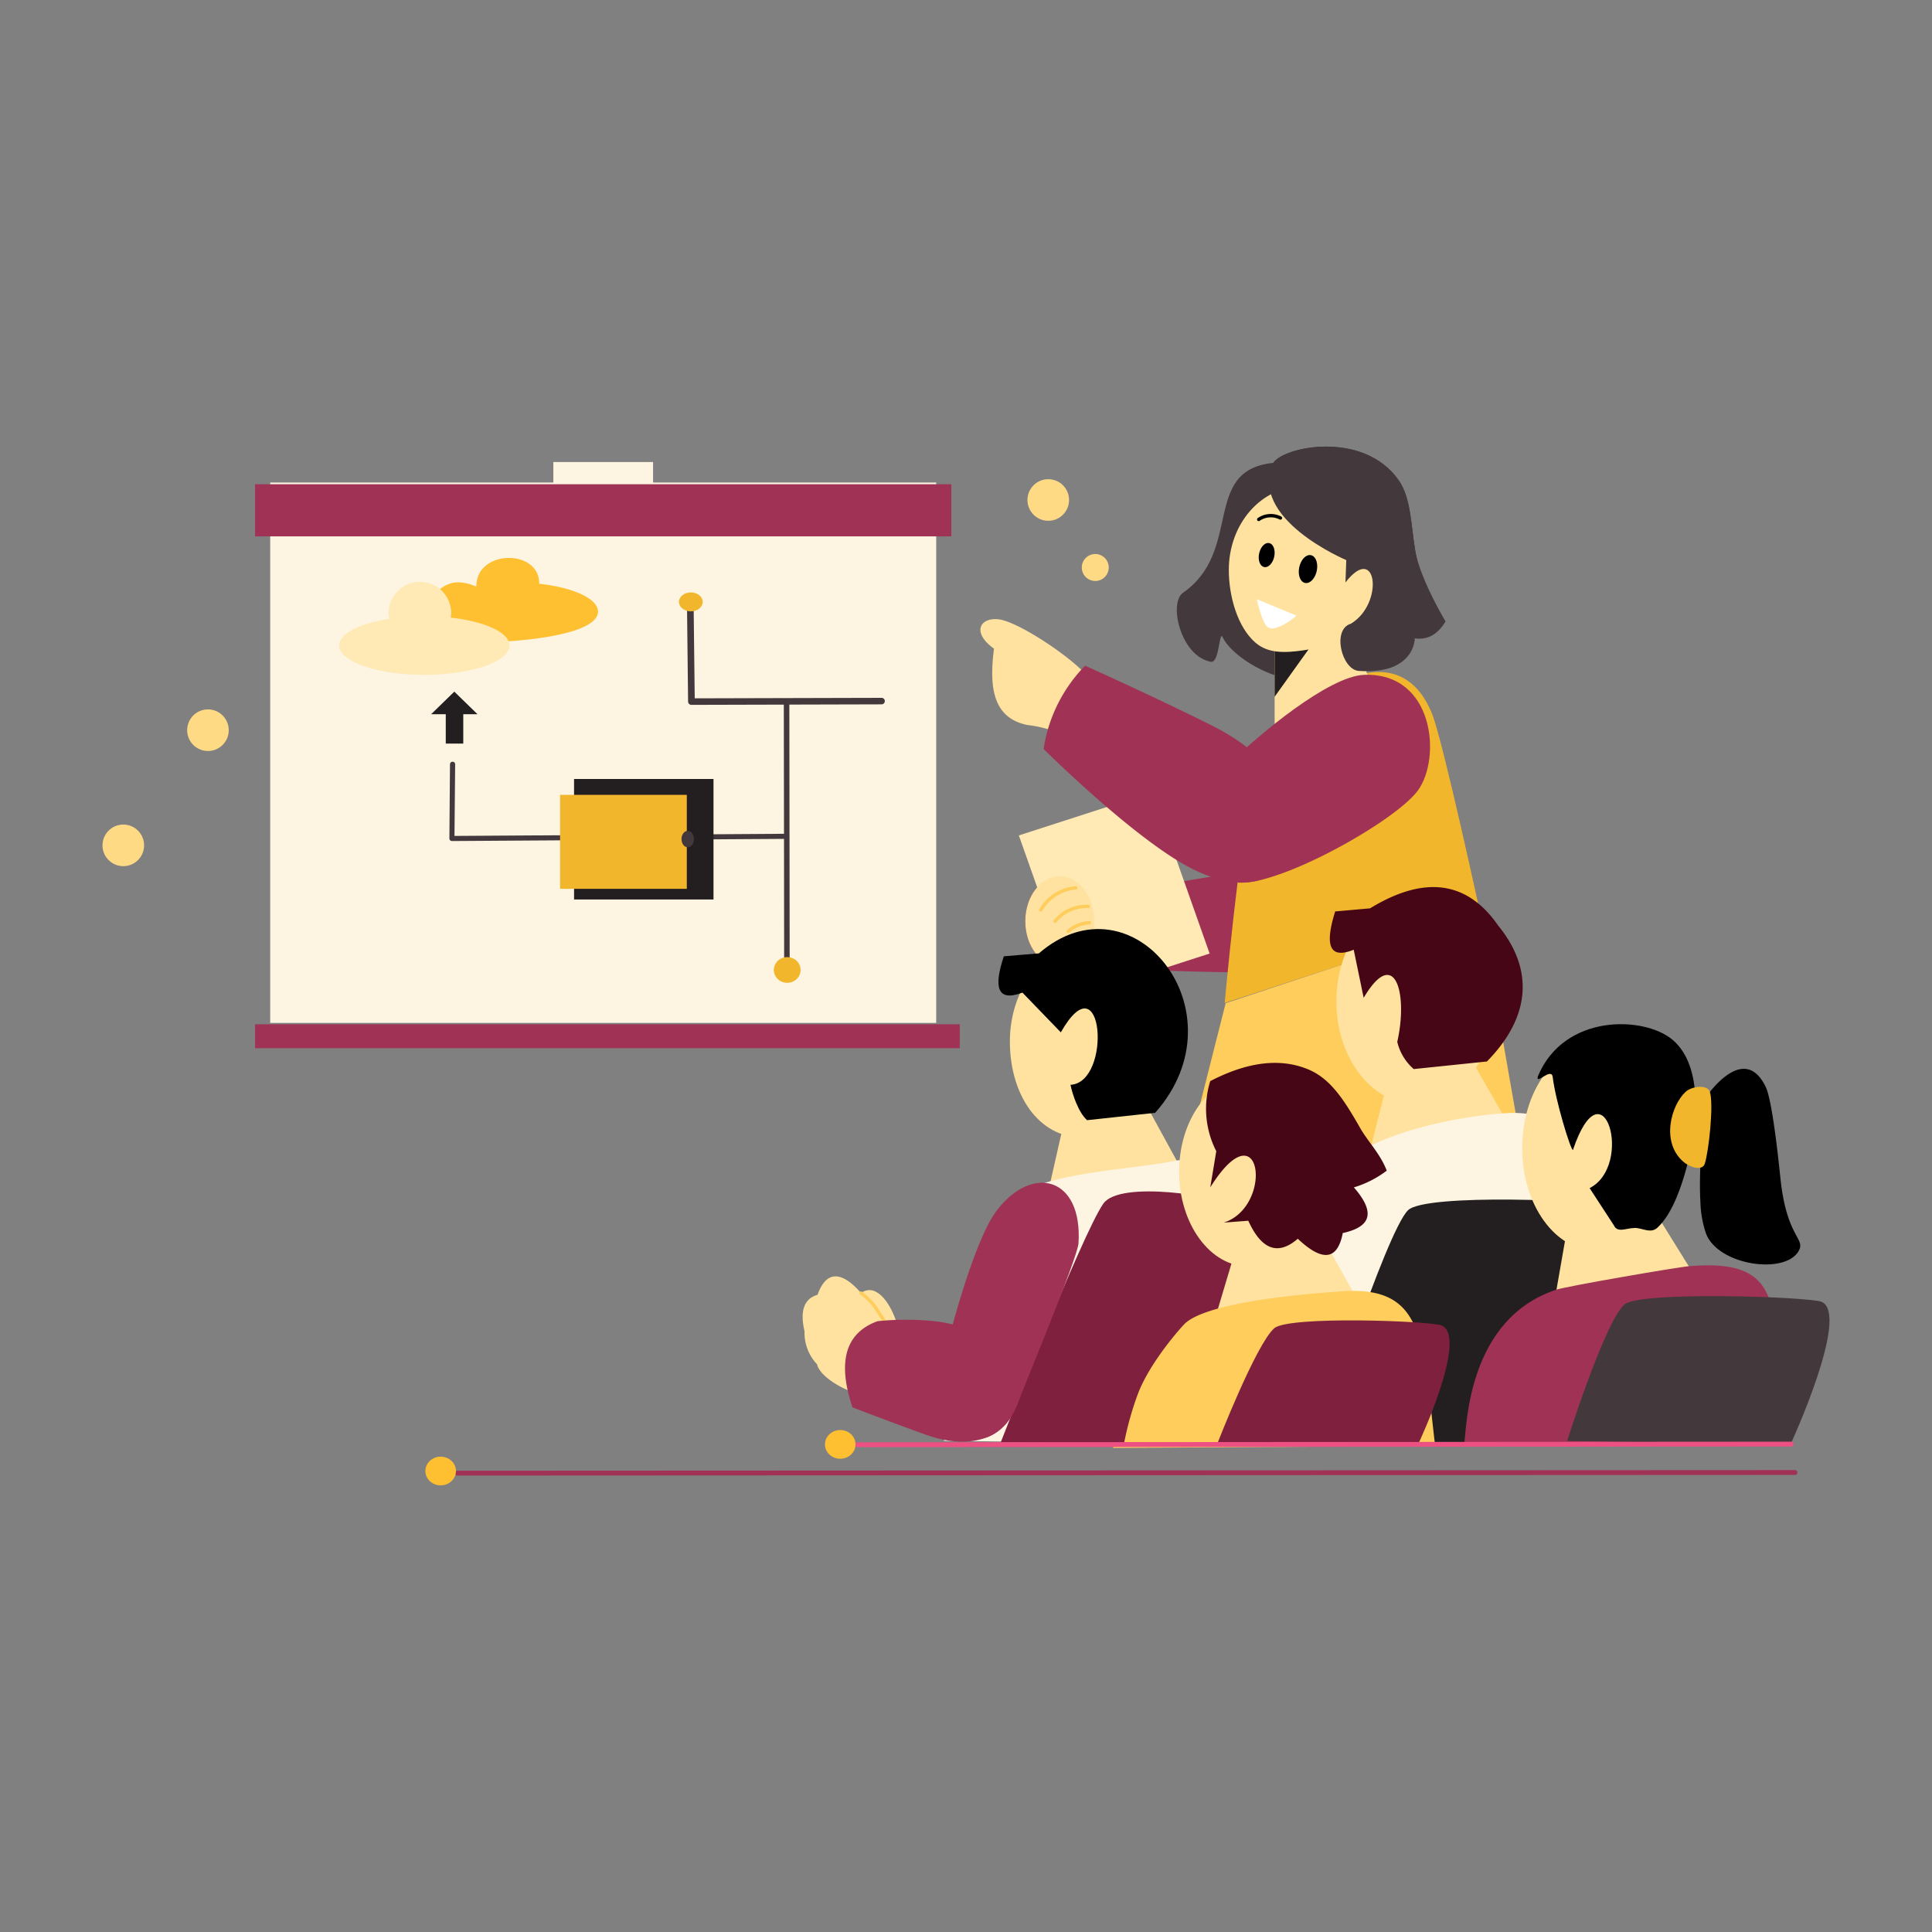 <svg xmlns="http://www.w3.org/2000/svg" id="cyber-security-seminar" width="370.473" height="370.473" viewBox="0 0 370.473 370.473"><rect x="0" y="0" width="370.473" height="370.473" fill="#808080" stroke="none"/><path id="Path_7000" data-name="Path 7000" d="M0,0H370.473V370.473H0Z" fill="none" fill-rule="evenodd"></path><path id="Path_7001" data-name="Path 7001" d="M828.146,1350.236c6.113-1.114,36.525-6.609,39.483-6.175,15.863,2.323,10.762,15.644,5.7,19.388-3.383,2.5-50.027-.123-50.83-.123-3.648,0-6.611-3.859-6.611-8.612s2.962-8.612,6.611-8.612C824.889,1346.1,826.985,1347.757,828.146,1350.236ZM707,1461.006l256.5-.121a.464.464,0,0,0,0-.928l-256.5.121a.464.464,0,0,0,0,.928Z" transform="translate(-619.287 -1178.06)" fill="#a03355" fill-rule="evenodd"></path><ellipse id="Ellipse_19" data-name="Ellipse 19" cx="2.931" cy="2.753" rx="2.931" ry="2.753" transform="translate(81.57 279.324)" fill="#fec030"></ellipse><path id="Path_7002" data-name="Path 7002" d="M859.237,717.449H878.36V721.6H859.237Z" transform="translate(-753.129 -628.851)" fill="#fdf5e2" fill-rule="evenodd"></path><path id="Path_7003" data-name="Path 7003" d="M419.573,749.27H547.285v103.62H419.573Z" transform="translate(-367.76 -656.742)" fill="#fdf5e2" fill-rule="evenodd"></path><path id="Path_7004" data-name="Path 7004" d="M761.976,985.273l-63.187.411.13-13.806a.5.5,0,0,0-.992.033l-.114,14.282a.492.492,0,0,0,.5.471l63.664-.415.028,23.905a.529.529,0,0,0,1.057,0L763,960.5l17.685-.047a.624.624,0,1,0,0-1.248l-35.829.094-.2-17a.635.635,0,0,0-1.271.014l.2,17.622a.63.63,0,0,0,.637.617l17.717-.047Z" transform="translate(-611.639 -825.39)" fill="#43383b" fill-rule="evenodd"></path><path id="Path_7005" data-name="Path 7005" d="M672.22,1078.3h-2.812l4.451-4.333,4.451,4.333h-2.732v5.625H672.22Zm24.6,12.416H723.56v23.108H696.822Z" transform="translate(-586.742 -941.34)" fill="#231f20" fill-rule="evenodd"></path><path id="Path_7006" data-name="Path 7006" d="M869.7,1234.22H894v18.018H869.7Z" transform="translate(-762.3 -1081.805)" fill="#f1b62c" fill-rule="evenodd"></path><ellipse id="Ellipse_20" data-name="Ellipse 20" cx="1.191" cy="1.579" rx="1.191" ry="1.579" transform="translate(130.684 159.318)" fill="#43383b"></ellipse><path id="Path_7008" data-name="Path 7008" d="M396.092,751.918H529.6v10H396.092Zm0,103.551h135.13v4.6H396.092Z" transform="translate(-347.178 -659.063)" fill="#a03355" fill-rule="evenodd"></path><path id="Path_7009" data-name="Path 7009" d="M673.363,871.853c-.03-7.183,12.172-7.233,12.054-.529,6.539.734,11.27,2.852,11.27,5.348,0,3.1-7.341,4.932-16.322,5.624-6.5.5-12.407-.125-14.981-2.359a3.654,3.654,0,0,1-1.341-3.265,6.351,6.351,0,0,1,3.713-5.149C669.415,870.746,671.181,870.995,673.363,871.853Z" transform="translate(-582.021 -759.389)" fill="#fec030" fill-rule="evenodd"></path><ellipse id="Ellipse_21" data-name="Ellipse 21" cx="2.566" cy="2.463" rx="2.566" ry="2.463" transform="translate(148.387 183.534)" fill="#f1b62c"></ellipse><ellipse id="Ellipse_22" data-name="Ellipse 22" cx="2.277" cy="1.817" rx="2.277" ry="1.817" transform="translate(130.193 113.6)" fill="#f1b62c"></ellipse><path id="Path_7010" data-name="Path 7010" d="M536.39,909.765a5.875,5.875,0,0,1-.138-1.266,6,6,0,0,1,11.994,0,5.871,5.871,0,0,1-.093,1.045c6.539.734,11.27,2.852,11.27,5.349,0,3.1-7.313,5.624-16.322,5.624S526.78,918,526.78,914.892C526.78,912.613,530.726,910.648,536.39,909.765Z" transform="translate(-461.728 -791.114)" fill="#ffe9b5" fill-rule="evenodd"></path><ellipse id="Ellipse_23" data-name="Ellipse 23" cx="3.987" cy="3.989" rx="3.987" ry="3.989" transform="translate(35.889 136.031)" fill="#ffda85"></ellipse><circle id="Ellipse_24" data-name="Ellipse 24" cx="3.989" cy="3.989" r="3.989" transform="translate(19.654 158.115)" fill="#ffda85"></circle><path id="Path_7011" data-name="Path 7011" d="M1845.959,696.624c2.024-3.144,17.249-6.277,24.012,3.286,2.409,3.405,2.37,8.593,3.2,13.525.921,5.458,2.687,10.623,5.137,13.129.7.715-5.762,1.821-5.906,3.238-.135,1.345-.266,7.145-8.2,6.472-1.749-.149-7.68,2.59-14.272,1.9-5.823-.608-12.245-5-13.653-8.085-.733-1.609-.584,5-2.312,4.671-5.818-1.112-8.108-11.3-5.319-13.236,11.569-8.045,3.489-23.522,17.3-24.9Z" transform="translate(-1601.796 -607.861)" fill="#43383b" fill-rule="evenodd"></path><path id="Path_7012" data-name="Path 7012" d="M1950.912,1090.794s-7.282-33.718-9.414-39.187c-7.292-18.7-30.224-1.841-34.693,15.59-2.35,9.167-5.132,39.7-5.132,39.7Z" transform="translate(-1666.834 -914.571)" fill="#f1b62c" fill-rule="evenodd"></path><path id="Path_7013" data-name="Path 7013" d="M1798.989,1426.03l-49.054,16.272-21.59,85.281,88.372-.576Z" transform="translate(-1514.91 -1249.928)" fill="#fecd5b" fill-rule="evenodd"></path><circle id="Ellipse_25" data-name="Ellipse 25" cx="3.989" cy="3.989" r="3.989" transform="translate(197.021 91.887)" fill="#ffda85"></circle><ellipse id="Ellipse_26" data-name="Ellipse 26" cx="2.584" cy="2.587" rx="2.584" ry="2.587" transform="translate(207.439 106.233)" fill="#ffda85"></ellipse><path id="Path_7014" data-name="Path 7014" d="M1543.177,945.49c-2.322-3.338-13.379-10.846-17.3-11.263-3.608-.384-5.146,2.559-.854,5.629-1.041,7.961.082,13.352,6.415,14.641a22.269,22.269,0,0,1,5.368,1.286C1542.771,958.426,1547.855,952.213,1543.177,945.49Zm49.052-15.127-13.394,7.223v19.626l19.688-6.062Z" transform="translate(-1334.418 -815.471)" fill="#ffe29f" fill-rule="evenodd"></path><path id="Path_7015" data-name="Path 7015" d="M1992.63,930.362l-13.394,7.223v11.492Z" transform="translate(-1734.818 -815.471)" fill="#231f20" fill-rule="evenodd"></path><path id="Path_7016" data-name="Path 7016" d="M1922.4,754.932c8.075,0,14.631,7.2,14.631,16.059s-6.639,14.3-14.631,15.421c-3.421.478-6.706.676-9.2-1.487-3.392-2.942-5.091-8.825-5.091-13.934C1908.11,762.128,1914.324,754.932,1922.4,754.932Zm29.669,105.538-13.506,8.426-3.81,15.122,29.6-2.165Z" transform="translate(-1672.476 -661.705)" fill="#ffe29f" fill-rule="evenodd"></path><path id="Path_7017" data-name="Path 7017" d="M1607.712,1230.15l-25.648,8.285L1593,1269.37l25.648-8.284Z" transform="translate(-1386.694 -1078.238)" fill="#ffe9b5" fill-rule="evenodd"></path><path id="Path_7018" data-name="Path 7018" d="M1647.1,1071.609c22.931,13.327,31.695-13.361,5.9-26.329-11.022-5.541-24.578-11.614-24.578-11.614a28.986,28.986,0,0,0-7.962,15.975S1636.168,1065.257,1647.1,1071.609Z" transform="translate(-1420.346 -906.018)" fill="#a03355" fill-rule="evenodd"></path><path id="Path_7019" data-name="Path 7019" d="M1892.833,1047.818c-6.788.241-20.166,11.435-25.7,16.844-7.812,7.64-8.408,18.892.072,22.653,6.226,2.761,31.364-11.051,35.927-17.325S1906.2,1047.345,1892.833,1047.818Z" transform="translate(-1631.239 -918.414)" fill="#a03355" fill-rule="evenodd"></path><path id="Path_7020" data-name="Path 7020" d="M2051.182,1768.98c-.663-26.047-1.014-41.876-17.768-40.762-10.932.726-21.793,3.862-26.93,6.836-6.149,3.561-11.389,11.124-13.338,16.426-1.13,3.073-1.8,13.262-2.557,17.1Z" transform="translate(-1744.77 -1514.751)" fill="#fdf5e2" fill-rule="evenodd"></path><ellipse id="Ellipse_27" data-name="Ellipse 27" cx="15.191" cy="19.688" rx="15.191" ry="19.688" transform="translate(256.255 172.325)" fill="#ffe29f"></ellipse><path id="Path_7021" data-name="Path 7021" d="M2097.238,1384.834c-5.841-8.431-13.948-9.788-24.568-3.306l-6.687.595c-1.936,6.166-1.34,9.313,3.552,7.343l1.91,9.223c5.98-10.1,8.551-.844,6.442,8.441a9.937,9.937,0,0,0,3.161,5.219l14.036-1.455C2103.306,1402.522,2104.262,1393.433,2097.238,1384.834Z" transform="translate(-1809.953 -1207.349)" fill="#470616" fill-rule="evenodd"></path><path id="Path_7022" data-name="Path 7022" d="M1306.459,1630.27l-9.946,13.6-4.8,21.231,30.4-6.216Zm-48.69,65.992c3.208.111,7.316-9.645,7.139-11.794-.949-3.994-2.666-6.829-4.463-7.784a2.509,2.509,0,0,0-2.885.223c-2.821-3.256-6.346-5.316-8.357.325-2.617.76-3.4,3.136-2.493,7a8.744,8.744,0,0,0,2.405,6.327C1249.669,1693.18,1255.345,1696.178,1257.768,1696.262Z" transform="translate(-1092.435 -1428.947)" fill="#ffe29f" fill-rule="evenodd"></path><path id="Path_7023" data-name="Path 7023" d="M1341.853,2016.363c-.106-1.679-1.721-4.885-3.479-7.418a12.284,12.284,0,0,0-3.319-3.56.322.322,0,0,0-.3.571,11.648,11.648,0,0,1,3.086,3.355c1.684,2.427,3.264,5.483,3.366,7.092a.321.321,0,0,0,.642-.04Z" transform="translate(-1169.783 -1757.71)" fill="#fecd5b" fill-rule="evenodd"></path><path id="Path_7024" data-name="Path 7024" d="M2102.437,1863.973c-2.584-1.159-35.676-2.542-39,.741-4.263,4.2-17.317,44.942-17.317,44.942l46.741.35S2108.822,1866.837,2102.437,1863.973Z" transform="translate(-1793.439 -1632.647)" fill="#231f20" fill-rule="evenodd"></path><path id="Path_7025" data-name="Path 7025" d="M1525.289,1855.552c4.971-44.067-7.357-55.95-14.792-54.444-10.753,2.179-29.068,2.145-33.907,9.644-3.584,5.555-2.7,17.638-5.76,26.607-1.774,5.2-3.447,11.022-5.016,17.515Z" transform="translate(-1284.799 -1578.579)" fill="#fdf5e2" fill-rule="evenodd"></path><path id="Path_7026" data-name="Path 7026" d="M1598.522,1852.66c-2.492-1.625-21.649-4.9-24.859-.3-4.108,5.889-19.658,45.734-19.658,45.734l39.271.427S1604.677,1856.672,1598.522,1852.66Z" transform="translate(-1362.1 -1621.544)" fill="#7f203e" fill-rule="evenodd"></path><path id="Path_7027" data-name="Path 7027" d="M1971.371,696.624c2.023-3.144,17.249-6.277,24.012,3.286,2.408,3.405,2.37,8.593,3.2,13.525.922,5.458,5.816,13.6,5.816,13.6-1.694,2.782-3.716,3.533-5.9,3.238,0,0,.094,6.94-10.729,6.24-3.276-.212-5.217-7.98-1.52-9.056,6.431-3.858,4.979-15.668-1.044-7.913l.16-4.28S1966.445,707.33,1971.371,696.624Z" transform="translate(-1727.207 -607.861)" fill="#43383b" fill-rule="evenodd"></path><path id="Path_7028" data-name="Path 7028" d="M1952.51,799.421a3.749,3.749,0,0,1,3.846-.249.321.321,0,0,0,.269-.584,4.355,4.355,0,0,0-4.467.3.321.321,0,0,0,.352.538Zm1.821,4.271c.8.154,1.236,1.31.976,2.578s-1.121,2.173-1.921,2.019-1.236-1.31-.976-2.578S1953.531,803.537,1954.331,803.692Zm8,2.318c.926.179,1.432,1.518,1.13,2.988s-1.3,2.518-2.225,2.339-1.432-1.518-1.131-2.987S1961.4,805.831,1962.327,806.01Z" transform="translate(-1710.964 -699.552)" fill-rule="evenodd"></path><path id="Path_7029" data-name="Path 7029" d="M1959.2,933.528l-7.626-3.166s1.051,5.042,2.344,5.515C1955.737,936.541,1959.2,933.528,1959.2,933.528Z" transform="translate(-1710.576 -815.471)" fill="#fff" fill-rule="evenodd"></path><path id="Path_7030" data-name="Path 7030" d="M1894.894,1843.6l-10.784,10.148-5.484,18.368,31.489-1.223Z" transform="translate(-1646.633 -1615.932)" fill="#ffe29f" fill-rule="evenodd"></path><ellipse id="Ellipse_28" data-name="Ellipse 28" cx="13.324" cy="18.173" rx="13.324" ry="18.173" transform="translate(226.103 206.522)" fill="#ffe29f"></ellipse><path id="Path_7031" data-name="Path 7031" d="M1907.371,1671.124c-1.179-3.138-3.629-5.617-5.05-8.1-3.139-5.482-5.739-9.629-10.229-11.411-5.156-2.046-11.282-1.435-18.563,2.341a17.859,17.859,0,0,0,1.155,13.438l-1.155,6.94c9.833-15.715,12.267,3.636,2.594,6.755l4.7-.36c2.473,5.425,5.6,6.818,9.494,3.456,4.595,4.339,7.58,4.279,8.622-1.093,4.892-1.082,6.71-3.514,2.126-8.757A19.909,19.909,0,0,0,1907.371,1671.124Z" transform="translate(-1641.455 -1446.644)" fill="#470616" fill-rule="evenodd"></path><path id="Path_7032" data-name="Path 7032" d="M1805.248,2033.9c-2.338-19.825-1.991-30.25-17.578-29.245-10.17.656-26.906,2.413-30.579,6.412-2.722,2.962-6.976,8.461-8.789,13.244a59.916,59.916,0,0,0-2.632,9.341Z" transform="translate(-1530.096 -1757.044)" fill="#fecd5b" fill-rule="evenodd"></path><path id="Path_7033" data-name="Path 7033" d="M1933.534,2051.261c-2.127-.864-29.354-1.9-32.093.552-3.507,3.134-10.851,22-10.851,22l38.458.261S1938.788,2053.4,1933.534,2051.261Z" transform="translate(-1657.119 -1797.097)" fill="#7f203e" fill-rule="evenodd"></path><path id="Path_7034" data-name="Path 7034" d="M2428.1,1827.59l-12.56,9.143-2.677,15.329,30.936.824Z" transform="translate(-2114.897 -1601.9)" fill="#ffe29f" fill-rule="evenodd"></path><path id="Path_7035" data-name="Path 7035" d="M2652.28,1663.12c-4.285-8.814-11.5,2.076-11.5,2.076-.759,7.555-1.32,14.692-1.012,19.987a20.59,20.59,0,0,0,1.087,6.112c2.4,6.1,15.01,7.856,17.7,3.4,1.533-2.541-2.249-2.452-3.447-14.073C2654.378,1673.525,2653.34,1665.3,2652.28,1663.12Z" transform="translate(-2313.705 -1454.722)" fill-rule="evenodd"></path><ellipse id="Ellipse_29" data-name="Ellipse 29" cx="14.191" cy="19.688" rx="14.191" ry="19.688" transform="translate(291.882 200.46)" fill="#ffe29f"></ellipse><path id="Path_7036" data-name="Path 7036" d="M2402.128,1628.9c.7,1.564,2.273.578,4.026.543,1.45-.029,3.024,1.154,4.334-.04,3.056-2.789,4.809-8.659,5.518-11.244,2.215-8.074,3.392-19.62-2.524-24.734-5.4-4.667-20.889-5.159-25.9,6.94-.52,1.83,2.6-1.853,2.844.154.554,4.608,3.439,14,3.875,13.971,5.847-17.288,11.752,2.959,3.2,7.311Z" transform="translate(-2092.682 -1393.974)" fill-rule="evenodd"></path><path id="Path_7037" data-name="Path 7037" d="M2601.024,1688.577c-.482-1.471-3.508-1.053-4.644,0-2.81,2.607-4.776,9.683-.419,13.431,1.175,1.009,3.6,1.843,4.086.372C2600.821,1700.018,2601.8,1690.94,2601.024,1688.577Z" transform="translate(-2273.149 -1479.218)" fill="#f1b62c" fill-rule="evenodd"></path><path id="Path_7038" data-name="Path 7038" d="M2334.108,1999.127c-.464-25.8,2.012-35.733-16.986-34.185-2.479.2-23.618,3.862-25.608,4.522-16.876,5.6-17.128,25.845-17.6,29.245Z" transform="translate(-1993.106 -1722.154)" fill="#a03355" fill-rule="evenodd"></path><path id="Path_7039" data-name="Path 7039" d="M2482.191,2013.666c-2.285-.936-34.854-2.11-37.8.539-3.771,3.394-10.96,26.162-10.96,26.162l42.836.651s11.57-25.041,5.923-27.352Z" transform="translate(-2132.926 -1764.045)" fill="#43383b" fill-rule="evenodd"></path><path id="Path_7040" data-name="Path 7040" d="M1475.3,1841.893c-4.666,6.122-9.887,26.919-10.016,28.334-1.8,19.751,10.815,18.369,14.266,8.1.606-1.8,11.263-27.287,11.445-30.2C1491.788,1835.475,1482.176,1832.873,1475.3,1841.893Z" transform="translate(-1284.183 -1609.75)" fill="#a03355" fill-rule="evenodd"></path><path id="Path_7041" data-name="Path 7041" d="M1327.52,2071.256c21.241,7.658,25.193-19.01,1.837-21.724a53.842,53.842,0,0,0-10.977-.006c-6.315,2.294-7.669,7.971-4.814,16.52C1313.566,2066.046,1320.545,2068.742,1327.52,2071.256Z" transform="translate(-1150.104 -1796.181)" fill="#a03355" fill-rule="evenodd"></path><ellipse id="Ellipse_30" data-name="Ellipse 30" cx="6.611" cy="8.612" rx="6.611" ry="8.612" transform="translate(196.601 168.04)" fill="#ffe29f"></ellipse><path id="Path_7042" data-name="Path 7042" d="M1614.126,1380.772a8.3,8.3,0,0,1,6.486-4.091.322.322,0,0,0-.072-.639,8.907,8.907,0,0,0-6.962,4.393.321.321,0,1,0,.547.336Zm2.719,2.208a7.437,7.437,0,0,1,6.087-2.732.321.321,0,0,0,.029-.642,8.05,8.05,0,0,0-6.595,2.945.321.321,0,1,0,.479.429Zm2.482,1.967a6.109,6.109,0,0,1,3.844-1.563.321.321,0,0,0-.043-.641,6.731,6.731,0,0,0-4.235,1.731.321.321,0,0,0,.434.473Z" transform="translate(-1414.275 -1206.113)" fill="#fecd5b" fill-rule="evenodd"></path><path id="Path_7043" data-name="Path 7043" d="M1582.913,1466.14c8.167,0,14.8,8.363,14.8,18.665s-7.663,18.383-15.831,18.383-13.766-8.082-13.766-18.383S1574.745,1466.14,1582.913,1466.14Z" transform="translate(-1374.466 -1285.085)" fill="#ffe29f" fill-rule="evenodd"></path><path id="Path_7044" data-name="Path 7044" d="M1580.387,1477.869c17.138-19.331-4.292-46.143-22.3-30.575l-6.721.563c-1.946,5.845-1.346,8.828,3.57,6.96l7.36,7.618c8.168-14.357,9.885,9.613,1.855,10.066.374,1.832,1.521,5.29,3.176,6.779Z" transform="translate(-1358.877 -1264.479)" fill-rule="evenodd"></path><path id="Path_7045" data-name="Path 7045" d="M1327.465,2239.665l179.133-.121a.464.464,0,0,0,0-.928l-179.134.12a.464.464,0,0,0,0,.928Z" transform="translate(-1163.128 -1962.167)" fill="#ed5082" fill-rule="evenodd"></path><ellipse id="Ellipse_31" data-name="Ellipse 31" cx="2.931" cy="2.753" rx="2.931" ry="2.753" transform="translate(158.192 274.219)" fill="#fec030"></ellipse></svg>